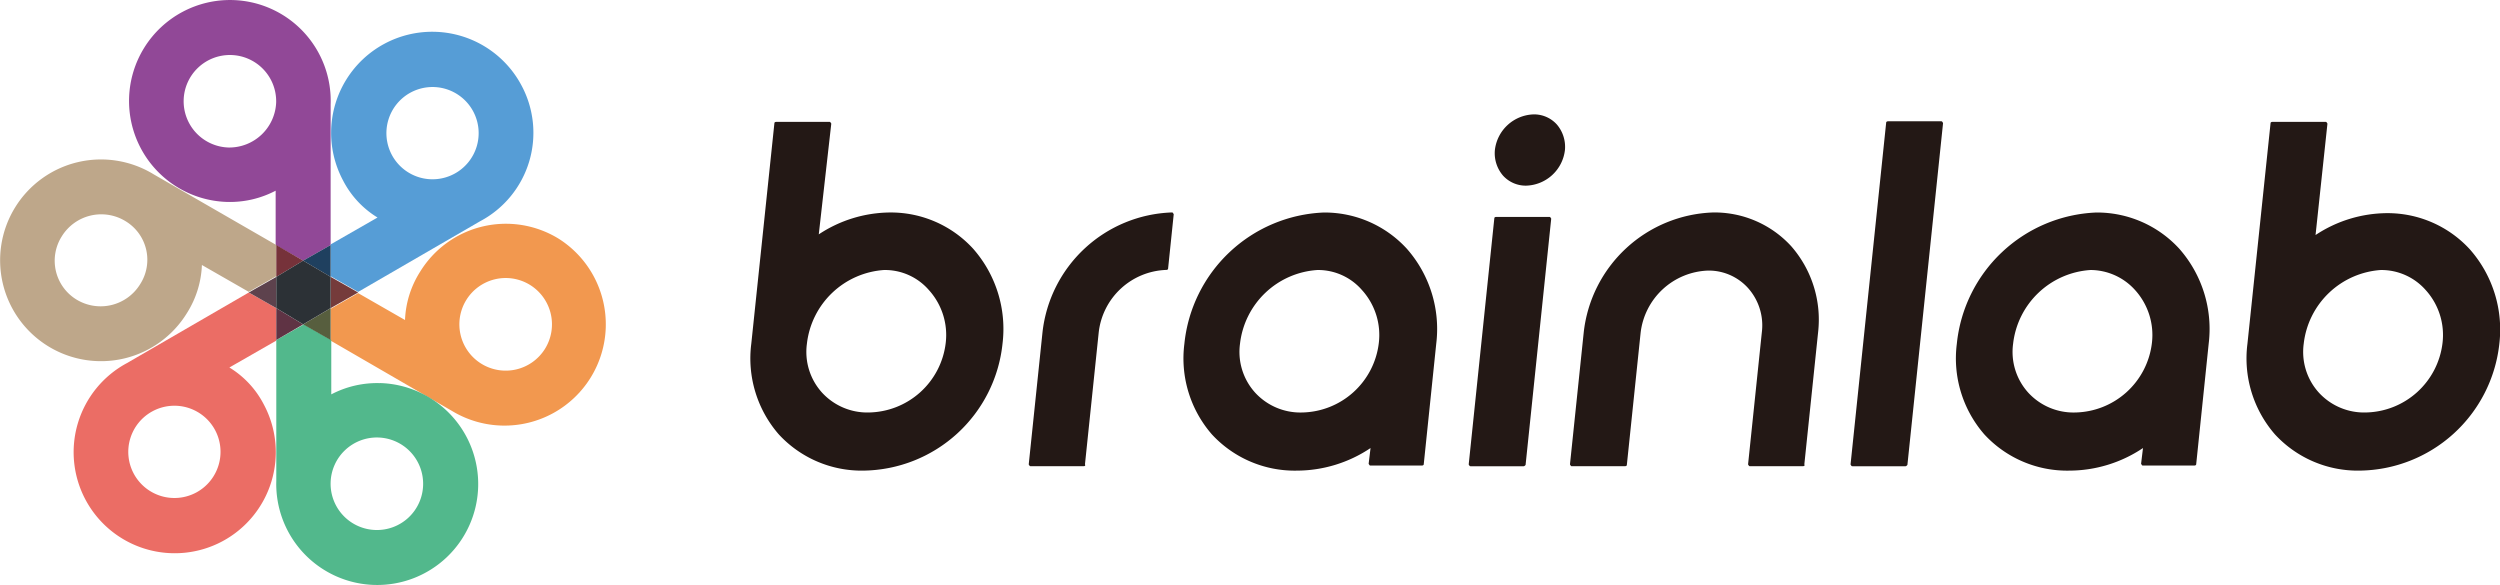 <svg xmlns="http://www.w3.org/2000/svg" width="152.765" height="35.75" viewBox="0 0 152.765 35.75">
  <g id="header_logo" transform="translate(0 0)">
    <g id="グループ化_57" data-name="グループ化 57" transform="translate(45.858 6.99)">
      <g id="グループ化_48" data-name="グループ化 48" transform="translate(50.074 5.996)">
        <path id="パス_49" data-name="パス 49" d="M265.444,107.7H262.2c-.038,0-.038,0-.076-.038,0-.038-.038-.038-.038-.076l.84-8.058a3.428,3.428,0,0,0-.84-2.711,3.234,3.234,0,0,0-2.444-1.069,4.3,4.3,0,0,0-4.124,3.819l-.84,8.058c0,.038-.038.076-.115.076h-3.246c-.038,0-.038,0-.076-.038,0-.038-.038-.038-.038-.076l.84-8.058a8.237,8.237,0,0,1,7.905-7.332,6.35,6.35,0,0,1,4.774,2.062,6.818,6.818,0,0,1,1.642,5.27l-.84,8.058C265.559,107.666,265.521,107.7,265.444,107.7Z" transform="translate(-251.2 -92.2)" fill="#231815"/>
      </g>
      <g id="グループ化_49" data-name="グループ化 49" transform="translate(0 0.458)">
        <path id="パス_50" data-name="パス 50" d="M127,99.009a6.882,6.882,0,0,1-5.194-2.215,7.07,7.07,0,0,1-1.68-5.537l1.413-13.481c0-.038.038-.076.115-.076H124.9c.038,0,.038,0,.076.038,0,.038.038.038.038.076l-.764,6.759a7.979,7.979,0,0,1,4.354-1.337,6.813,6.813,0,0,1,5.079,2.215,7.413,7.413,0,0,1,1.795,5.8A8.654,8.654,0,0,1,127,99.009Zm1.26-12.259a5.091,5.091,0,0,0-4.735,4.506,3.706,3.706,0,0,0,.917,2.979,3.75,3.75,0,0,0,2.864,1.222,4.81,4.81,0,0,0,4.7-4.239,4.093,4.093,0,0,0-1.031-3.246A3.555,3.555,0,0,0,128.258,86.751Z" transform="translate(-120.076 -77.7)" fill="#231815"/>
      </g>
      <g id="グループ化_50" data-name="グループ化 50" transform="translate(91.424 0.458)">
        <path id="パス_51" data-name="パス 51" d="M366.4,99.009a6.882,6.882,0,0,1-5.194-2.215,7.07,7.07,0,0,1-1.68-5.537l1.413-13.481c0-.038.038-.076.115-.076H364.3c.038,0,.038,0,.076.038,0,.038.038.038.038.076l-.726,6.8a7.979,7.979,0,0,1,4.353-1.337,6.813,6.813,0,0,1,5.079,2.215,7.413,7.413,0,0,1,1.795,5.8A8.689,8.689,0,0,1,366.4,99.009Zm1.3-12.259a5.091,5.091,0,0,0-4.735,4.506,3.706,3.706,0,0,0,.917,2.979,3.75,3.75,0,0,0,2.864,1.222,4.81,4.81,0,0,0,4.7-4.239,4.093,4.093,0,0,0-1.031-3.246A3.615,3.615,0,0,0,367.7,86.751Z" transform="translate(-359.476 -77.7)" fill="#231815"/>
      </g>
      <g id="グループ化_51" data-name="グループ化 51" transform="translate(26.465 5.996)">
        <path id="パス_52" data-name="パス 52" d="M196.3,107.972a6.882,6.882,0,0,1-5.194-2.215,7.07,7.07,0,0,1-1.68-5.537,8.93,8.93,0,0,1,8.516-8.02,6.813,6.813,0,0,1,5.079,2.215,7.413,7.413,0,0,1,1.795,5.8l-.764,7.37c0,.038-.038.076-.115.076H200.8c-.038,0-.038,0-.076-.038,0-.038-.038-.038-.038-.076l.115-.955A8.109,8.109,0,0,1,196.3,107.972Zm1.26-12.259a5.091,5.091,0,0,0-4.735,4.506,3.706,3.706,0,0,0,.917,2.979,3.75,3.75,0,0,0,2.864,1.222,4.81,4.81,0,0,0,4.7-4.239,4.093,4.093,0,0,0-1.031-3.246A3.555,3.555,0,0,0,197.558,95.713Z" transform="translate(-189.376 -92.2)" fill="#231815"/>
      </g>
      <g id="グループ化_52" data-name="グループ化 52" transform="translate(73.666 5.996)">
        <path id="パス_53" data-name="パス 53" d="M319.9,107.972a6.882,6.882,0,0,1-5.194-2.215,7.07,7.07,0,0,1-1.68-5.537,8.93,8.93,0,0,1,8.516-8.02,6.813,6.813,0,0,1,5.079,2.215,7.413,7.413,0,0,1,1.795,5.8l-.764,7.37c0,.038-.038.076-.115.076H324.4c-.038,0-.038,0-.076-.038,0-.038-.038-.038-.038-.076l.115-.955A8.109,8.109,0,0,1,319.9,107.972Zm1.3-12.259a5.091,5.091,0,0,0-4.735,4.506,3.706,3.706,0,0,0,.917,2.979,3.75,3.75,0,0,0,2.864,1.222,4.81,4.81,0,0,0,4.7-4.239,4.094,4.094,0,0,0-1.031-3.246A3.677,3.677,0,0,0,321.2,95.713Z" transform="translate(-312.976 -92.2)" fill="#231815"/>
      </g>
      <g id="グループ化_53" data-name="グループ化 53" transform="translate(43.888 6.263)">
        <path id="パス_54" data-name="パス 54" d="M238.361,108.137h-3.246c-.038,0-.038,0-.076-.038,0-.038-.038-.038-.038-.076l1.566-15.046c0-.038.038-.076.115-.076h3.246c.038,0,.038,0,.076.038,0,.038.038.038.038.076l-1.566,15.046C238.437,108.1,238.4,108.137,238.361,108.137Z" transform="translate(-235 -92.9)" fill="#231815"/>
      </g>
      <g id="グループ化_54" data-name="グループ化 54" transform="translate(67.221 0.42)">
        <path id="パス_55" data-name="パス 55" d="M299.461,98.68h-3.246c-.038,0-.038,0-.076-.038,0-.038-.038-.038-.038-.076l2.177-20.889c0-.038.038-.076.115-.076h3.246c.038,0,.038,0,.076.038,0,.038.038.038.038.076L299.575,98.6C299.537,98.642,299.5,98.68,299.461,98.68Z" transform="translate(-296.1 -77.6)" fill="#231815"/>
      </g>
      <g id="グループ化_55" data-name="グループ化 55" transform="translate(17.003 5.996)">
        <path id="パス_56" data-name="パス 56" d="M167.961,107.7h-3.246c-.038,0-.038,0-.076-.038,0-.038-.038-.038-.038-.076l.84-8.058a8.237,8.237,0,0,1,7.905-7.332c.038,0,.038,0,.076.038,0,.038.038.038.038.076l-.344,3.322c0,.038-.038.076-.115.076a4.3,4.3,0,0,0-4.124,3.819l-.84,8.058C168.075,107.666,168.037,107.7,167.961,107.7Z" transform="translate(-164.6 -92.2)" fill="#231815"/>
      </g>
      <g id="グループ化_56" data-name="グループ化 56" transform="translate(45.486 0)">
        <path id="パス_57" data-name="パス 57" d="M241.1,80.854a1.871,1.871,0,0,1-1.413-.611,2.1,2.1,0,0,1-.5-1.566,2.461,2.461,0,0,1,2.368-2.177,1.871,1.871,0,0,1,1.413.611,2.1,2.1,0,0,1,.5,1.566A2.458,2.458,0,0,1,241.1,80.854Z" transform="translate(-239.185 -76.5)" fill="#231815"/>
      </g>
    </g>
    <g id="グループ化_58" data-name="グループ化 58">
      <path id="パス_58" data-name="パス 58" d="M26.972,58.2a6.17,6.17,0,1,0-.382,12.335,6.011,6.011,0,0,0,2.979-.687v3.322l1.68.955,1.68-.955h0V64.575A6.157,6.157,0,0,0,26.972,58.2ZM26.7,67.21a2.827,2.827,0,1,1,2.9-2.75A2.869,2.869,0,0,1,26.7,67.21Z" transform="translate(-12.725 -58.196)" fill="#914897"/>
      <path id="パス_59" data-name="パス 59" d="M24.16,105.955,22.479,105h0l-7.447,4.315h0a6.176,6.176,0,1,0,8.363,2.52,5.7,5.7,0,0,0-2.1-2.253l2.864-1.642ZM19.272,117.22a2.819,2.819,0,1,1,1.146-3.819A2.823,2.823,0,0,1,19.272,117.22Z" transform="translate(-7.278 -87.126)" fill="#eb6d65"/>
      <path id="パス_60" data-name="パス 60" d="M64.548,66.533a6.176,6.176,0,1,0-10.884,5.843,5.7,5.7,0,0,0,2.1,2.253L52.9,76.271v1.948l1.68.955h0l7.447-4.315h0A6.115,6.115,0,0,0,64.548,66.533Zm-6.759.458a2.819,2.819,0,1,1-1.146,3.819A2.823,2.823,0,0,1,57.788,66.991Z" transform="translate(-32.695 -61.337)" fill="#569dd6"/>
      <path id="パス_61" data-name="パス 61" d="M66.839,94.912a6.152,6.152,0,0,0-8.478,2.024,5.909,5.909,0,0,0-.917,2.941L54.58,98.234l-1.68.955v1.948h0l7.447,4.315h0a6.19,6.19,0,0,0,6.492-10.54ZM66,101.633a2.83,2.83,0,1,1-.917-3.9A2.835,2.835,0,0,1,66,101.633Z" transform="translate(-32.695 -80.322)" fill="#f2984f"/>
      <path id="パス_62" data-name="パス 62" d="M16.875,88.927,9.39,84.612h0a6.163,6.163,0,1,0,2.024,8.478,5.909,5.909,0,0,0,.917-2.941l2.864,1.642,1.68-.955V88.927ZM8.55,91.333a2.835,2.835,0,0,1-3.9.917,2.78,2.78,0,0,1-.878-3.857,2.835,2.835,0,0,1,3.9-.917A2.755,2.755,0,0,1,8.55,91.333Z" transform="translate(0.007 -73.956)" fill="#bea78a"/>
      <path id="パス_63" data-name="パス 63" d="M50.534,113.69a6.012,6.012,0,0,0-2.979.687v-3.322l-1.68-.955-1.68.955h0v8.631a6.17,6.17,0,1,0,6.339-6Zm-.267,8.974a2.827,2.827,0,1,1,2.9-2.75A2.821,2.821,0,0,1,50.266,122.664Z" transform="translate(-27.312 -90.278)" fill="#52b88c"/>
      <path id="パス_64" data-name="パス 64" d="M44.2,97.4v1.948l1.642-.993Z" transform="translate(-27.318 -82.428)" fill="#76323a"/>
      <path id="パス_65" data-name="パス 65" d="M50.18,97.4v1.948l-1.68-.993Z" transform="translate(-29.976 -82.428)" fill="#1f405f"/>
      <path id="パス_66" data-name="パス 66" d="M44.2,107.5v1.948l1.642-.955Z" transform="translate(-27.318 -88.671)" fill="#5f3344"/>
      <path id="パス_67" data-name="パス 67" d="M50.18,107.5v1.948l-1.68-.955Z" transform="translate(-29.976 -88.671)" fill="#575e3e"/>
      <path id="パス_68" data-name="パス 68" d="M41.48,102.5v1.909l-1.68-.955Z" transform="translate(-24.598 -85.581)" fill="#5d424d"/>
      <path id="パス_69" data-name="パス 69" d="M52.9,102.5v1.909l1.68-.955Z" transform="translate(-32.695 -85.581)" fill="#753b3b"/>
      <path id="パス_70" data-name="パス 70" d="M45.842,99.9l-1.642.993V102.8l1.642.993,1.68-.993v-1.909Z" transform="translate(-27.318 -83.974)" fill="#2c3136"/>
    </g>
  </g>
</svg>

